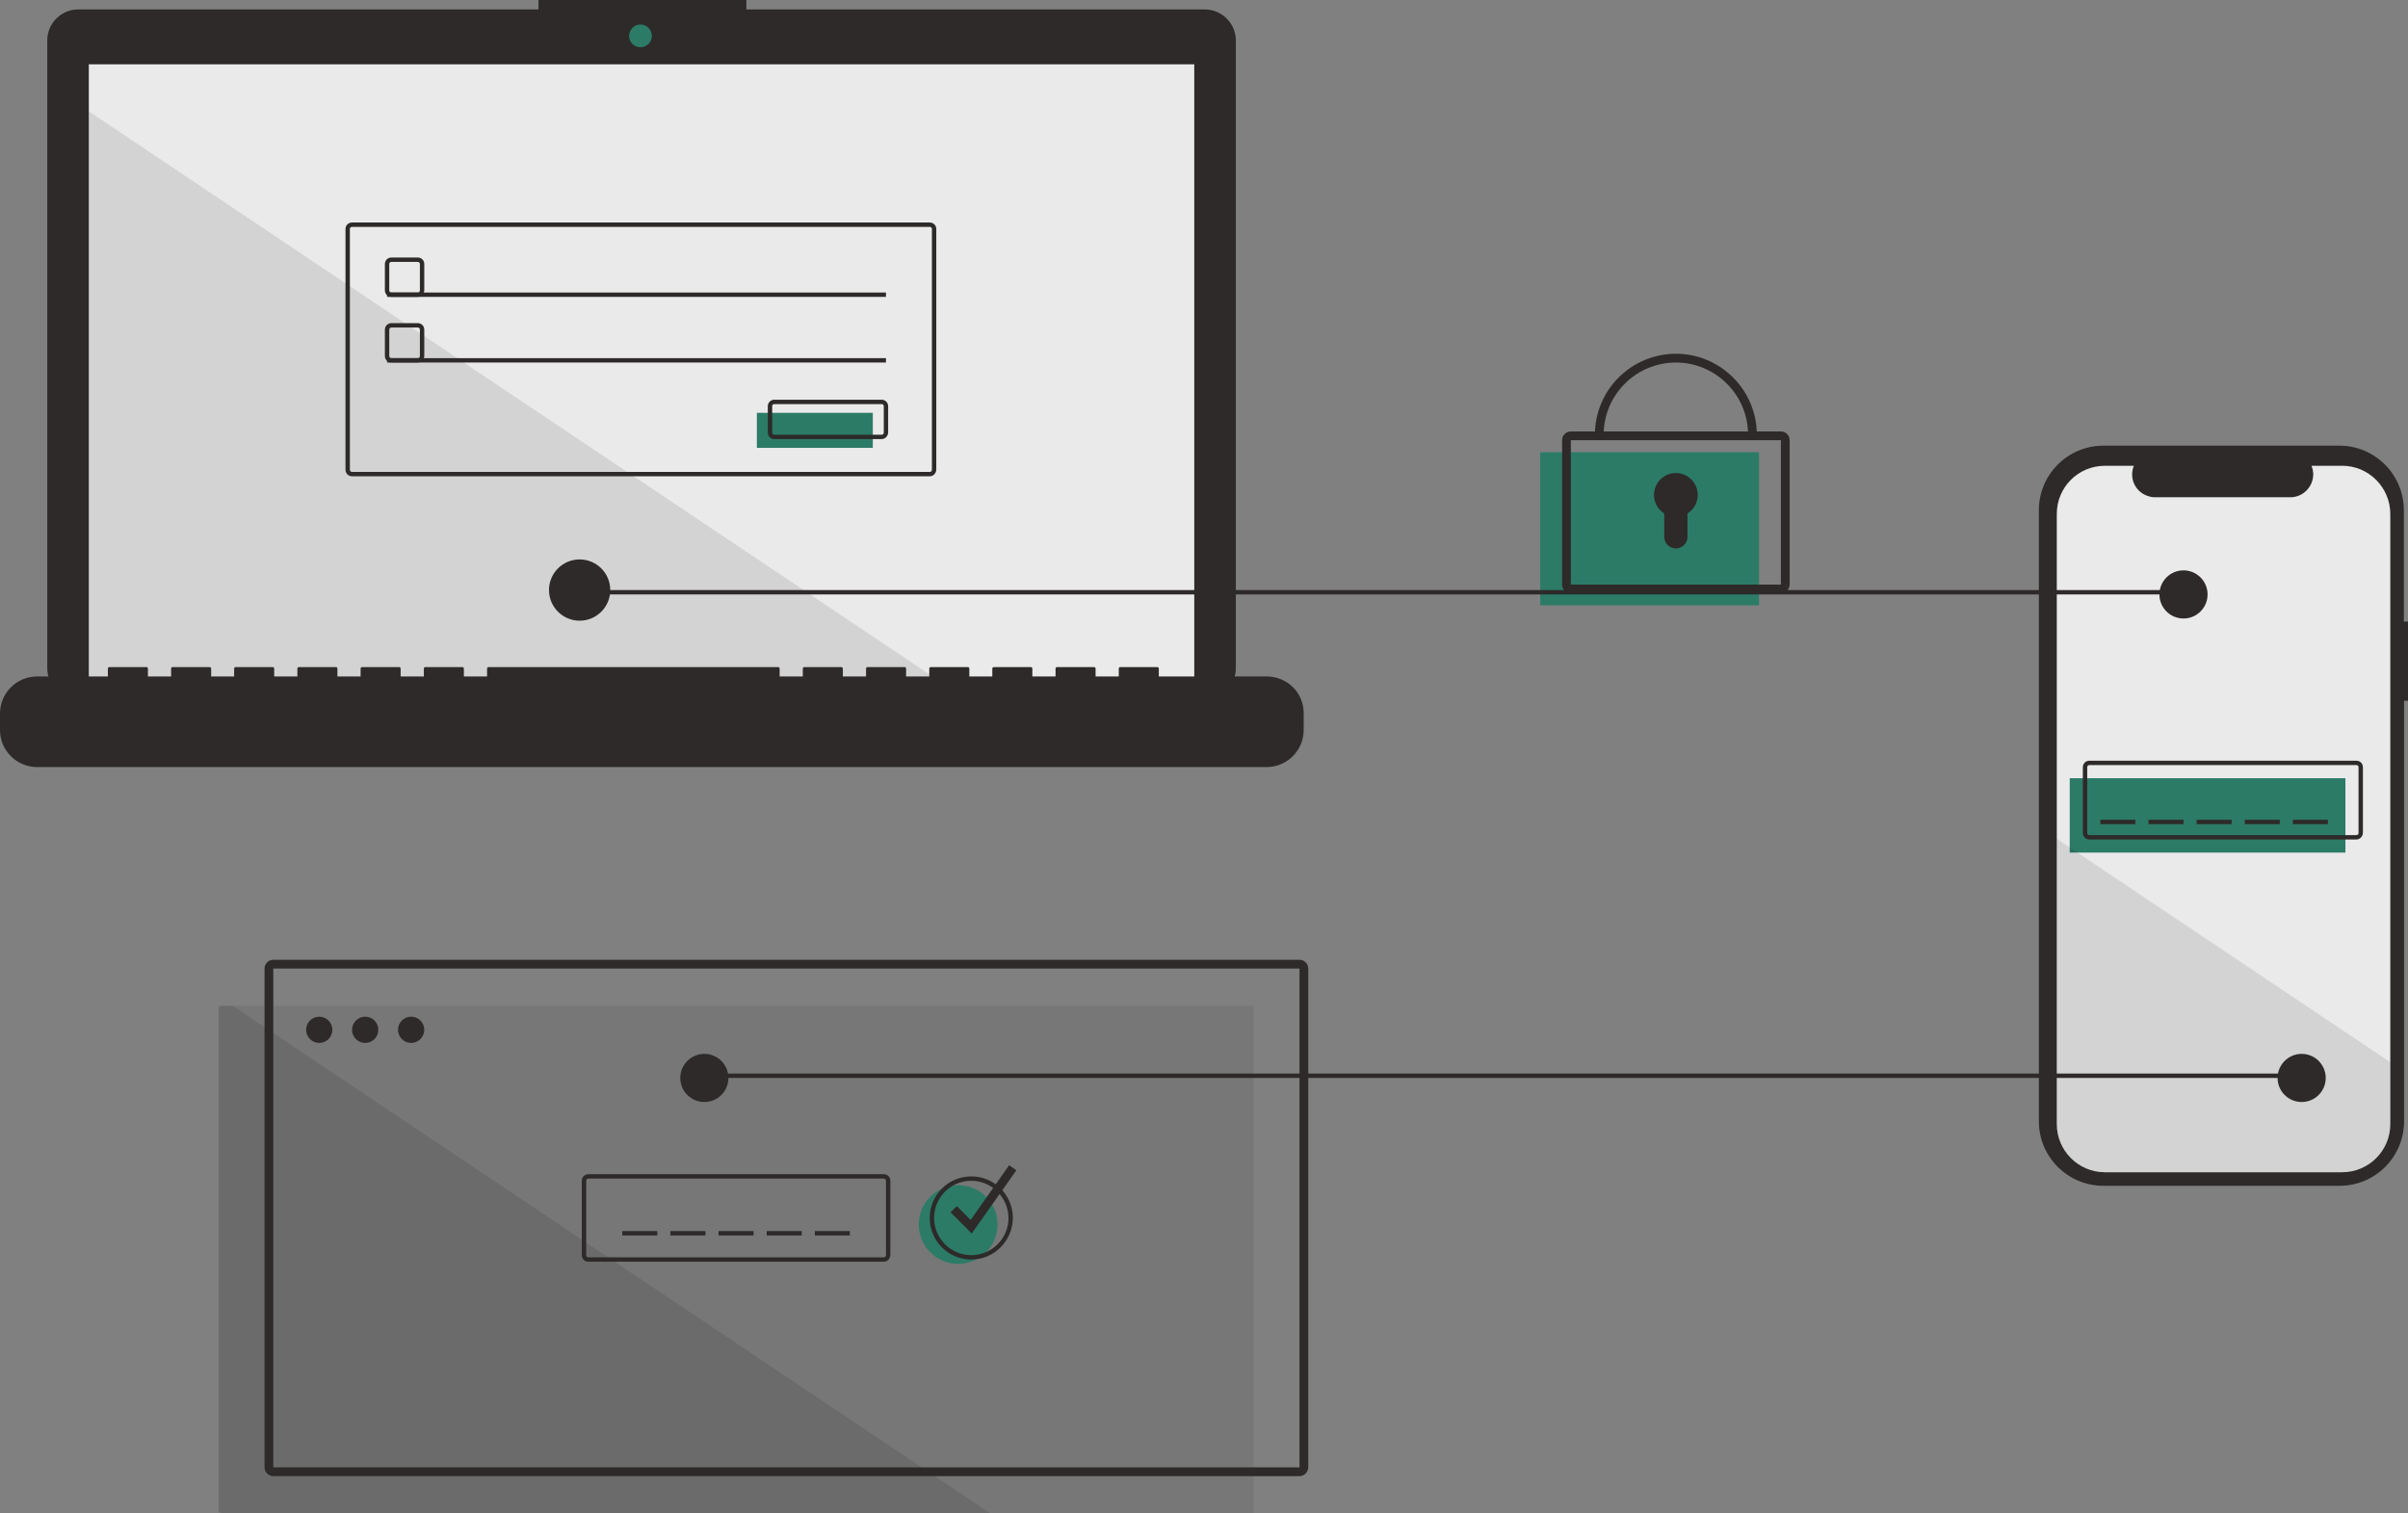 <?xml version="1.0" encoding="UTF-8"?> <svg xmlns="http://www.w3.org/2000/svg" xmlns:xlink="http://www.w3.org/1999/xlink" version="1.1" id="Layer_1" x="0px" y="0px" viewBox="0 0 1100.5 691.7" style="enable-background:new 0 0 1100.5 691.7;" xml:space="preserve"><rect x="0" y="0" width="1100.5" height="691.7" fill="#808080" stroke="none"/> <style type="text/css"> .st0{fill:#2D2A29;} .st1{fill:#FFFFFF;} .st2{opacity:0.1;fill:#2D2A29;} .st3{fill:#2C7B67;} .st4{opacity:0.1;enable-background:new ;} </style> <path class="st0" d="M1100.5,284.1h-1.9v-50.9c0-16.3-13.2-29.5-29.5-29.5h0H961.3c-16.3,0-29.5,13.2-29.5,29.5c0,0,0,0,0,0v279.3 c0,16.3,13.2,29.5,29.5,29.5c0,0,0,0,0,0h107.9c16.3,0,29.5-13.2,29.5-29.5c0,0,0,0,0,0V320.3h1.9V284.1z"></path> <path class="st1" d="M1092.4,234.9v278.9c0,12.2-9.9,22-22,22H962c-12.2,0-22-9.9-22-22c0,0,0,0,0,0V234.9c0-12.2,9.8-22,22-22h13.2 c-2.2,5.4,0.4,11.5,5.8,13.6c1.2,0.5,2.6,0.8,3.9,0.8h61.8c5.8,0,10.4-4.7,10.5-10.4c0-1.4-0.3-2.7-0.8-4h14.1 C1082.5,212.9,1092.4,222.8,1092.4,234.9z"></path> <path class="st2" d="M1092.4,234.9v278.9c0,12.2-9.9,22-22,22H962c-12.2,0-22-9.9-22-22c0,0,0,0,0,0V234.9c0-12.2,9.8-22,22-22h13.2 c-2.2,5.4,0.4,11.5,5.8,13.6c1.2,0.5,2.6,0.8,3.9,0.8h61.8c5.8,0,10.4-4.7,10.5-10.4c0-1.4-0.3-2.7-0.8-4h14.1 C1082.5,212.9,1092.4,222.8,1092.4,234.9z"></path> <rect x="945.9" y="355.7" class="st3" width="126" height="34"></rect> <path class="st0" d="M1076.9,383.7h-122c-1.7,0-3-1.3-3-3v-30c0-1.7,1.3-3,3-3h122c1.7,0,3,1.3,3,3v30 C1079.8,382.4,1078.5,383.7,1076.9,383.7z M954.9,349.7c-0.6,0-1,0.4-1,1v30c0,0.6,0.4,1,1,1h122c0.6,0,1-0.4,1-1v-30 c0-0.6-0.4-1-1-1H954.9z"></path> <rect x="959.9" y="374.7" class="st0" width="16" height="2"></rect> <rect x="981.9" y="374.7" class="st0" width="16" height="2"></rect> <rect x="1003.9" y="374.7" class="st0" width="16" height="2"></rect> <rect x="1025.9" y="374.7" class="st0" width="16" height="2"></rect> <rect x="1047.9" y="374.7" class="st0" width="16" height="2"></rect> <path class="st4" d="M1092.4,485.5v28.4c0,12.2-9.9,22-22,22H962c-12.2,0-22-9.9-22-22c0,0,0,0,0,0V383.4L1092.4,485.5z"></path> <rect x="99.9" y="459.7" class="st2" width="473" height="232"></rect> <path class="st4" d="M452.6,691.7H101.9c-1.1,0-2-0.9-2-2v-228c0-1.1,0.9-2,2-2h4.4L452.6,691.7z"></path> <rect x="318.9" y="490.7" class="st0" width="733" height="2"></rect> <path class="st0" d="M550.6,4.3H341.1V0h-95v4.3H35.8c-7.8,0-14.2,6.3-14.2,14.2c0,0,0,0,0,0v286.9c0,7.8,6.3,14.2,14.2,14.2h514.8 c7.8,0,14.2-6.3,14.2-14.2V18.5C564.8,10.7,558.4,4.3,550.6,4.3C550.6,4.3,550.6,4.3,550.6,4.3z"></path> <rect x="40.6" y="29.4" class="st1" width="505.2" height="285"></rect> <rect x="40.6" y="29.4" class="st2" width="505.2" height="285"></rect> <circle class="st3" cx="292.7" cy="16.4" r="5.2"></circle> <path class="st0" d="M190.9,135.7h-12c-1.7,0-3-1.3-3-3v-12c0-1.7,1.3-3,3-3h12c1.7,0,3,1.3,3,3v12 C193.8,134.4,192.5,135.7,190.9,135.7z M178.9,119.7c-0.6,0-1,0.4-1,1v12c0,0.6,0.4,1,1,1h12c0.6,0,1-0.4,1-1v-12c0-0.6-0.4-1-1-1 H178.9z"></path> <rect x="176.9" y="133.7" class="st0" width="228" height="2"></rect> <rect x="345.9" y="188.7" class="st3" width="53" height="16"></rect> <path class="st0" d="M402.9,200.7h-49c-1.7,0-3-1.3-3-3v-12c0-1.7,1.3-3,3-3h49c1.7,0,3,1.3,3,3v12 C405.8,199.4,404.5,200.7,402.9,200.7z M353.9,184.7c-0.6,0-1,0.4-1,1v12c0,0.6,0.4,1,1,1h49c0.6,0,1-0.4,1-1v-12c0-0.6-0.4-1-1-1 H353.9z"></path> <rect x="703.9" y="206.7" class="st3" width="100" height="70"></rect> <path class="st0" d="M813.9,271.2h-96c-2.2,0-4-1.8-4-4v-66c0-2.2,1.8-4,4-4h96c2.2,0,4,1.8,4,4v66 C817.8,269.4,816.1,271.2,813.9,271.2z M717.9,201.2v66h96l0-66H717.9z"></path> <path class="st0" d="M802.9,198.7h-4c0-18.2-14.8-33-33-33s-33,14.8-33,33h-4c0-20.4,16.6-37,37-37S802.9,178.3,802.9,198.7z"></path> <path class="st0" d="M775.9,226.2c0-5.5-4.5-10-10-10c-5.5,0-10,4.5-10,10c0,3.5,1.8,6.7,4.7,8.5v10.7c0,2.9,2.4,5.3,5.3,5.3l0,0 l0,0c2.9,0,5.3-2.4,5.3-5.3l0,0v-10.7C774.1,232.9,775.9,229.7,775.9,226.2z"></path> <rect x="284.4" y="562.7" class="st0" width="16" height="2"></rect> <rect x="306.4" y="562.7" class="st0" width="16" height="2"></rect> <rect x="328.4" y="562.7" class="st0" width="16" height="2"></rect> <rect x="350.4" y="562.7" class="st0" width="16" height="2"></rect> <rect x="372.4" y="562.7" class="st0" width="16" height="2"></rect> <path class="st0" d="M593.9,674.7h-469c-2.2,0-4-1.8-4-4v-228c0-2.2,1.8-4,4-4h469c2.2,0,4,1.8,4,4v228 C597.8,672.9,596.1,674.7,593.9,674.7z M124.9,442.7v228h469l0-228H124.9z"></path> <circle class="st0" cx="145.9" cy="470.7" r="6"></circle> <circle class="st0" cx="166.9" cy="470.7" r="6"></circle> <circle class="st0" cx="187.9" cy="470.7" r="6"></circle> <path class="st0" d="M403.9,576.7h-135c-1.7,0-3-1.3-3-3v-34c0-1.7,1.3-3,3-3h135c1.7,0,3,1.3,3,3v34 C406.8,575.4,405.5,576.7,403.9,576.7z M268.9,538.7c-0.6,0-1,0.4-1,1v34c0,0.6,0.4,1,1,1h135c0.6,0,1-0.4,1-1v-34c0-0.6-0.4-1-1-1 H268.9z"></path> <circle class="st3" cx="437.9" cy="559.7" r="18"></circle> <path class="st0" d="M443.9,575.7c-10.5,0-19-8.5-19-19s8.5-19,19-19s19,8.5,19,19l0,0C462.8,567.2,454.3,575.7,443.9,575.7z M443.9,539.7c-9.4,0-17,7.6-17,17s7.6,17,17,17s17-7.6,17-17C460.8,547.3,453.2,539.7,443.9,539.7z"></path> <polygon class="st0" points="444.1,563.8 434.4,554.1 437.3,551.3 443.6,557.6 461.2,532.6 464.5,534.9 "></polygon> <polygon class="st4" points="433.8,314.3 40.6,314.3 40.6,50.9 "></polygon> <path class="st0" d="M578.9,309.2h-49.3v-3.6c0-0.4-0.3-0.7-0.7-0.7H512c-0.4,0-0.7,0.3-0.7,0.7c0,0,0,0,0,0v3.6h-10.6v-3.6 c0-0.4-0.3-0.7-0.7-0.7h0h-16.9c-0.4,0-0.7,0.3-0.7,0.7c0,0,0,0,0,0v3.6h-10.6v-3.6c0-0.4-0.3-0.7-0.7-0.7l0,0h-16.9 c-0.4,0-0.7,0.3-0.7,0.7l0,0v3.6H443v-3.6c0-0.4-0.3-0.7-0.7-0.7l0,0h-16.9c-0.4,0-0.7,0.3-0.7,0.7c0,0,0,0,0,0v3.6h-10.6v-3.6 c0-0.4-0.3-0.7-0.7-0.7l0,0h-16.9c-0.4,0-0.7,0.3-0.7,0.7l0,0v3.6h-10.6v-3.6c0-0.4-0.3-0.7-0.7-0.7c0,0,0,0,0,0h-16.9 c-0.4,0-0.7,0.3-0.7,0.7l0,0v3.6h-10.6v-3.6c0-0.4-0.3-0.7-0.7-0.7l0,0H223.3c-0.4,0-0.7,0.3-0.7,0.7l0,0v3.6H212v-3.6 c0-0.4-0.3-0.7-0.7-0.7h0h-16.9c-0.4,0-0.7,0.3-0.7,0.7c0,0,0,0,0,0v3.6h-10.6v-3.6c0-0.4-0.3-0.7-0.7-0.7c0,0,0,0,0,0h-16.9 c-0.4,0-0.7,0.3-0.7,0.7l0,0v3.6h-10.6v-3.6c0-0.4-0.3-0.7-0.7-0.7c0,0,0,0,0,0h-16.9c-0.4,0-0.7,0.3-0.7,0.7l0,0v3.6h-10.6v-3.6 c0-0.4-0.3-0.7-0.7-0.7c0,0,0,0,0,0h-16.9c-0.4,0-0.7,0.3-0.7,0.7l0,0v3.6H96.5v-3.6c0-0.4-0.3-0.7-0.7-0.7c0,0,0,0,0,0H78.9 c-0.4,0-0.7,0.3-0.7,0.7l0,0v3.6H67.6v-3.6c0-0.4-0.3-0.7-0.7-0.7c0,0,0,0,0,0H50c-0.4,0-0.7,0.3-0.7,0.7l0,0v3.6H16.9 c-9.3,0-16.9,7.6-16.9,16.9v7.6c0,9.3,7.6,16.9,16.9,16.9h562c9.3,0,16.9-7.6,16.9-16.9v-7.6C595.9,316.7,588.3,309.2,578.9,309.2 C578.9,309.2,578.9,309.2,578.9,309.2z"></path> <path class="st0" d="M424.9,217.7h-264c-1.7,0-3-1.3-3-3v-110c0-1.7,1.3-3,3-3h264c1.7,0,3,1.3,3,3v110 C427.8,216.4,426.5,217.7,424.9,217.7z M160.9,103.7c-0.6,0-1,0.4-1,1v110c0,0.6,0.4,1,1,1h264c0.6,0,1-0.4,1-1v-110 c0-0.6-0.4-1-1-1H160.9z"></path> <path class="st0" d="M190.9,165.7h-12c-1.7,0-3-1.3-3-3v-12c0-1.7,1.3-3,3-3h12c1.7,0,3,1.3,3,3v12 C193.8,164.4,192.5,165.7,190.9,165.7z M178.9,149.7c-0.6,0-1,0.4-1,1v12c0,0.6,0.4,1,1,1h12c0.6,0,1-0.4,1-1v-12c0-0.6-0.4-1-1-1 H178.9z"></path> <rect x="176.9" y="163.7" class="st0" width="228" height="2"></rect> <rect x="264.9" y="269.7" class="st0" width="733" height="2"></rect> <circle class="st0" cx="264.9" cy="269.7" r="14"></circle> <circle class="st0" cx="997.9" cy="271.7" r="11"></circle> <circle class="st0" cx="1051.9" cy="492.7" r="11"></circle> <circle class="st0" cx="321.9" cy="492.7" r="11"></circle> </svg> 